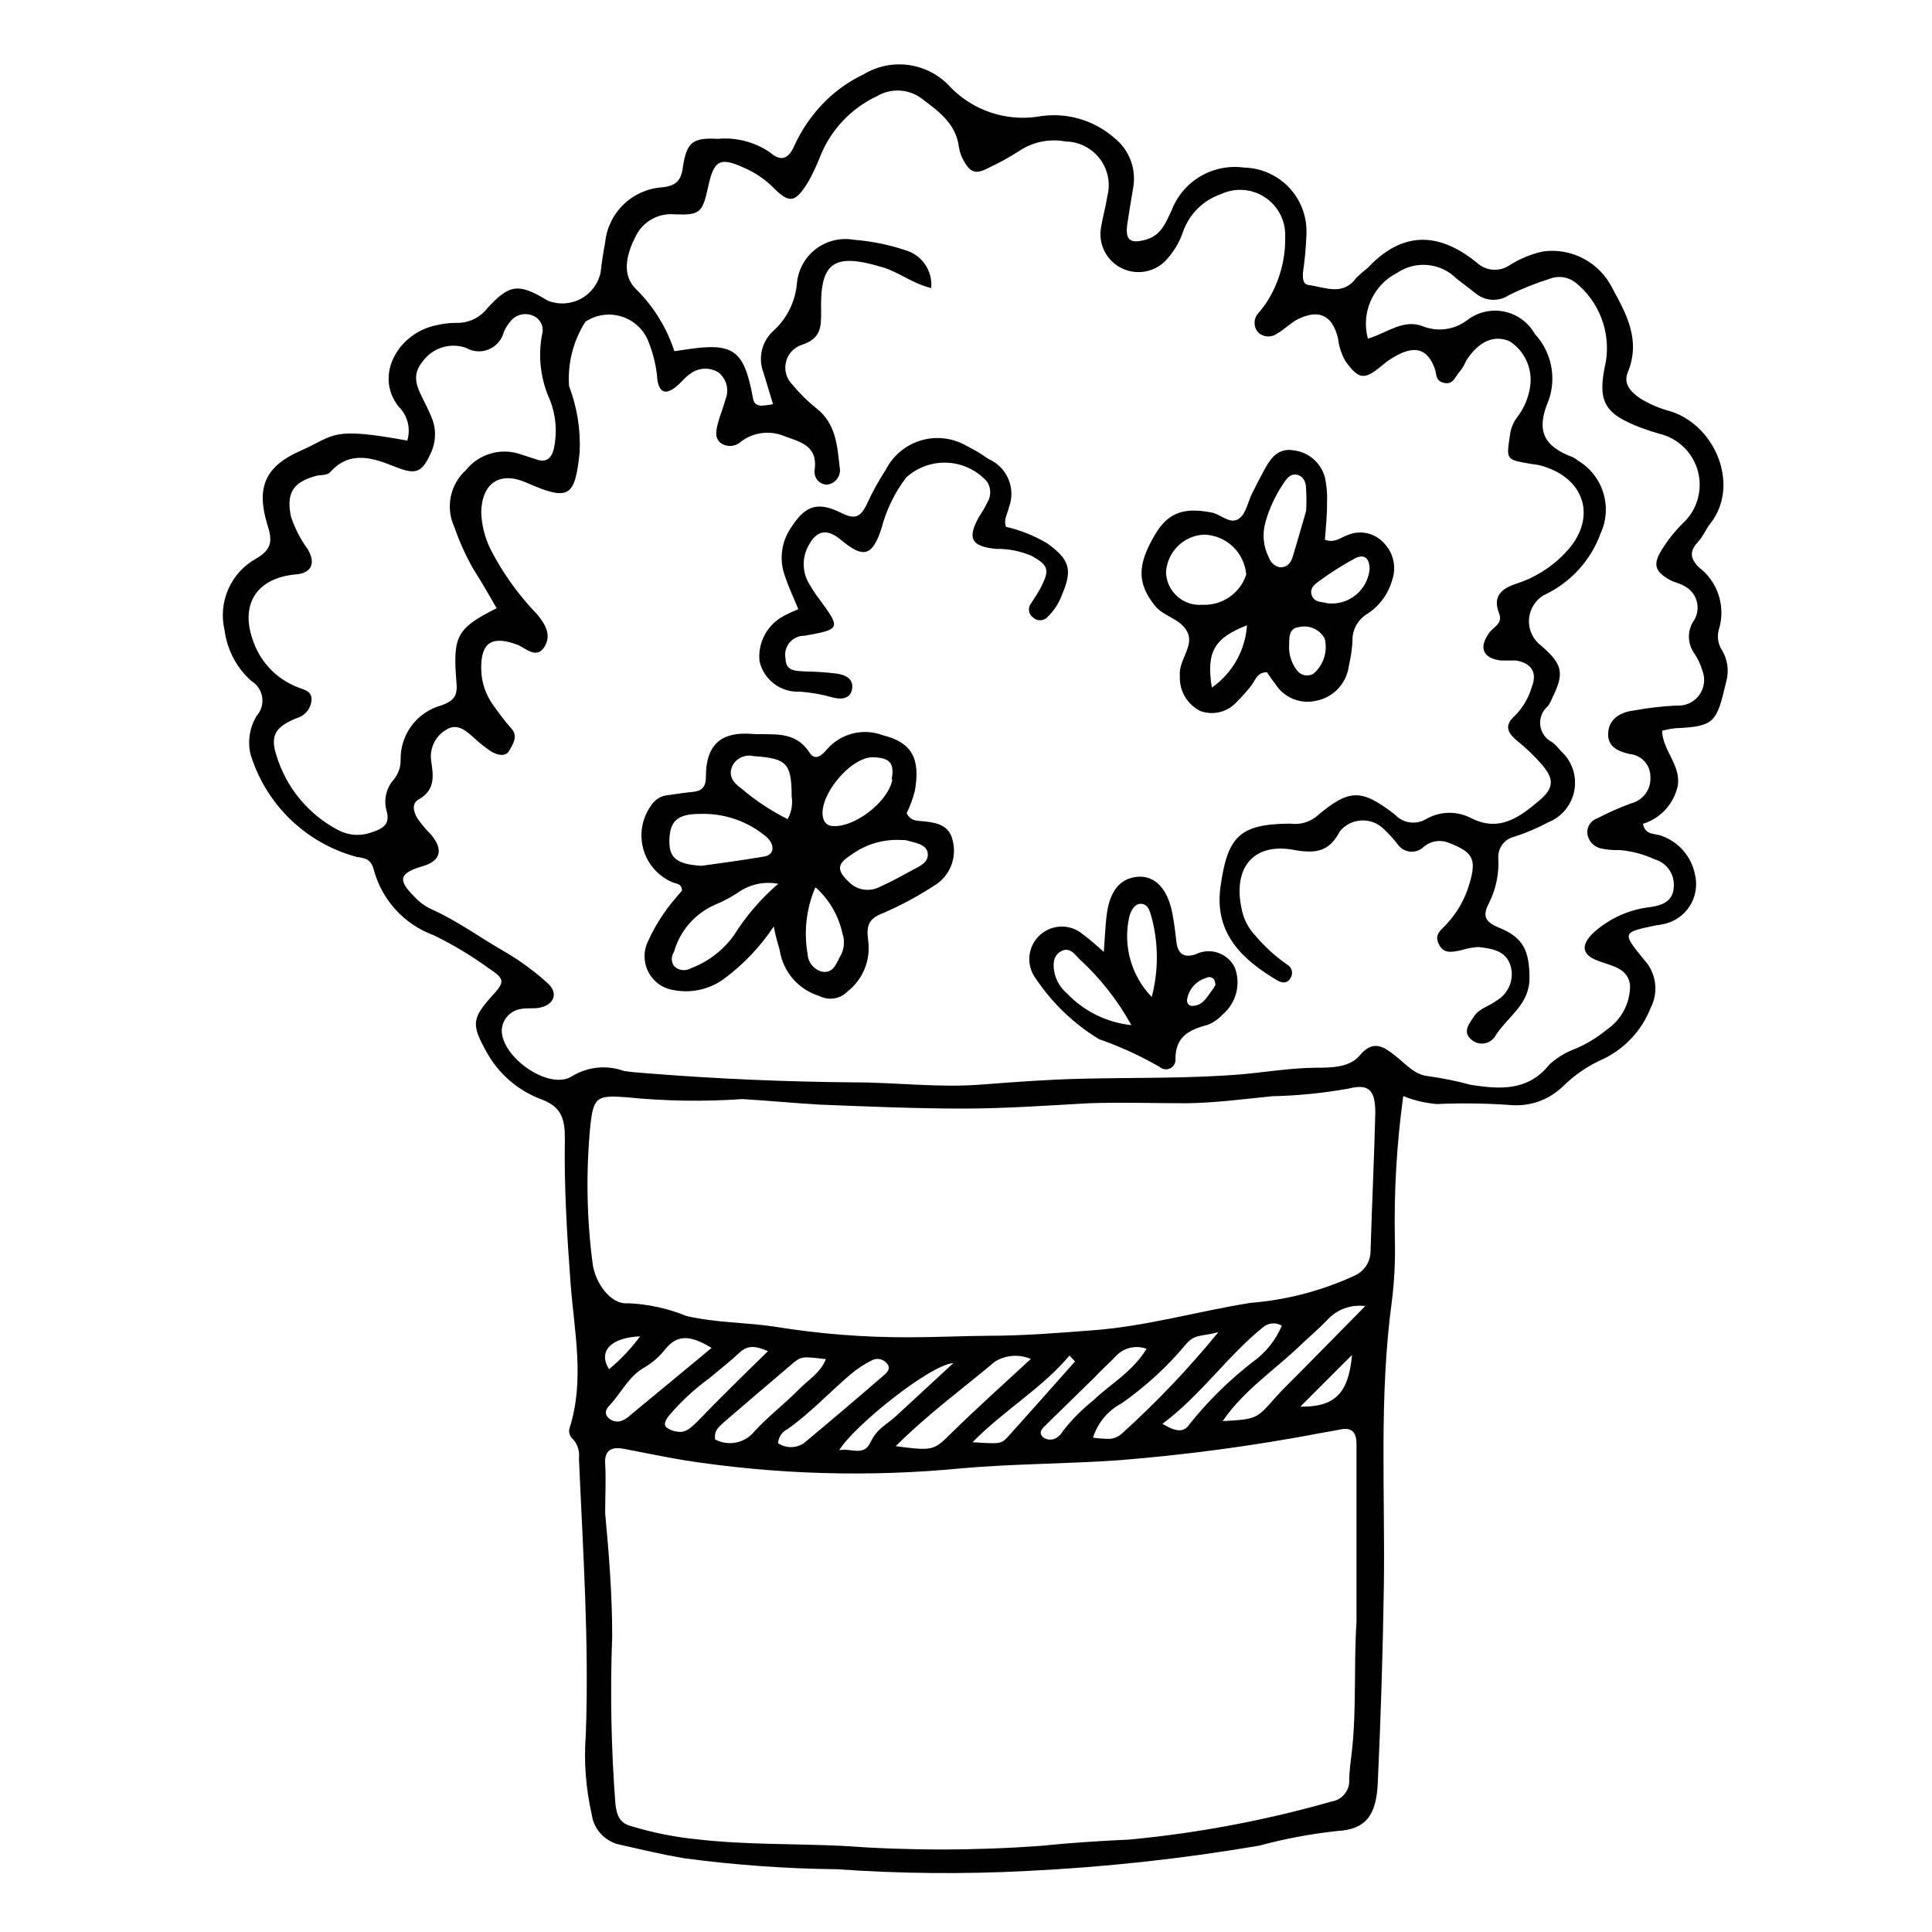 <?xml version="1.0" encoding="UTF-8"?>
<!-- Uploaded to: SVG Repo, www.svgrepo.com, Generator: SVG Repo Mixer Tools -->
<svg fill="#000000" width="800px" height="800px" version="1.1" viewBox="144 144 512 512" xmlns="http://www.w3.org/2000/svg">
 <g>
  <path d="m251.93 260.75c0.973-3.18 0.102-6.637-2.269-8.969-6.648-8.363 0-19.648 10.078-21.613 1.652-0.391 3.34-0.594 5.039-0.605 3.277 0.137 6.414-1.328 8.414-3.93 5.894-6.449 8.312-6.598 15.969-1.965 2.84 1.137 6.035 0.965 8.734-0.473 2.703-1.438 4.629-3.992 5.273-6.984 0.301-2.672 0.707-5.391 1.211-8.012l-0.004 0.004c0.395-3.82 2.129-7.379 4.898-10.043 2.766-2.664 6.383-4.266 10.215-4.519 3.727-0.402 5.039-1.812 5.492-5.441 1.008-6.551 2.621-7.758 9.219-7.406 4.918-0.457 9.84 0.828 13.906 3.629 2.769 2.418 4.734 1.762 6.246-1.461 2.016-4.555 4.871-8.691 8.414-12.191 2.938-2.902 6.344-5.289 10.078-7.055 3.641-2.215 7.941-3.082 12.156-2.457s8.078 2.707 10.918 5.883c5.949 6.09 14.441 8.988 22.871 7.809 7.332-1.383 14.895 0.68 20.508 5.594 3.93 3.106 5.859 8.105 5.035 13.047-0.555 3.176-1.059 6.398-1.562 9.621-0.656 4.383 0.656 5.441 4.785 4.332 4.133-1.109 5.34-4.484 6.852-7.609l0.004 0.008c1.418-3.828 4.098-7.055 7.594-9.152 3.5-2.098 7.609-2.938 11.652-2.387 4.523 0.094 8.824 1.992 11.941 5.277 3.113 3.285 4.781 7.68 4.633 12.203-0.121 3.527-0.441 7.043-0.957 10.531 0 1.512 0 2.922 1.562 3.125 4.332 0.555 9.02 3.023 12.594-1.914 0.977-0.945 2.004-1.836 3.074-2.672 10.629-11.336 20.758-7.91 28.867-1.359 2.367 2.234 5.969 2.527 8.668 0.703 2.742-1.754 5.781-3 8.965-3.676 3.688-0.488 7.438 0.191 10.719 1.945s5.93 4.492 7.57 7.828c3.828 6.953 7.559 13.855 4.082 22.27-1.211 2.973 0.656 5.039 3.125 6.801 2.523 1.582 5.277 2.769 8.16 3.527 11.992 3.727 18.539 19.699 10.578 29.773-1.16 1.461-1.863 3.324-3.125 4.684-2.266 2.469-2.418 4.231 0 6.801l0.004 0.004c2.531 1.887 4.406 4.519 5.363 7.531 0.957 3.008 0.949 6.242-0.023 9.246-0.457 1.852-0.109 3.809 0.957 5.391 1.414 2.418 1.812 5.297 1.109 8.008-2.57 10.629-2.719 12.141-13.453 12.543v0.004c-1.207 0.137-2.402 0.355-3.578 0.652 0 5.039 5.039 9.168 4.133 14.609v0.004c-1.023 4.777-4.551 8.633-9.219 10.074 0.605 3.176 3.324 2.469 5.039 3.223l-0.004 0.004c4.461 1.617 7.758 5.43 8.719 10.074 0.746 2.93 0.234 6.039-1.41 8.574-1.648 2.535-4.277 4.266-7.258 4.777-0.531 0.113-1.07 0.195-1.609 0.254-9.02 1.863-9.07 1.914-3.223 9.07l-0.004-0.004c3.266 3.469 3.973 8.625 1.766 12.848-2.312 5.887-6.758 10.688-12.445 13.453-3.988 1.742-7.625 4.203-10.73 7.254-3.547 3.481-8.391 5.309-13.352 5.039-6.707-0.496-13.434-0.598-20.152-0.305-3.047-0.254-6.035-0.965-8.867-2.113-1.738 12.648-2.481 25.418-2.219 38.188 0.137 5.418-0.133 10.844-0.805 16.223-3.426 25.191-1.762 50.383-2.117 75.57-0.27 17.363-0.805 34.73-1.613 52.094-0.402 8.613-3.223 12.293-10.781 12.695h0.004c-6.977 0.754-13.883 2.051-20.656 3.879-20.336 3.469-40.863 5.703-61.465 6.703-16.789 0.883-33.613 0.73-50.383-0.453-13.582-0.145-27.145-1.121-40.605-2.922-5.594-0.957-11.133-2.266-16.676-3.527-4.09-0.738-7.231-4.039-7.762-8.164-1.566-6.883-2.094-13.965-1.559-21.008 0.906-24.434-0.754-48.82-1.812-73.203h-0.004c0.238-1.809-0.293-3.637-1.461-5.039-0.906-0.672-1.32-1.824-1.059-2.922 4.133-12.848 1.258-25.746 0.301-38.543s-1.715-25.492-1.512-38.238c0-5.039-0.707-8.414-6.246-10.48l0.004 0.004c-6.188-2.305-11.336-6.758-14.512-12.547-3.93-7.051-3.93-8.766 1.109-14.457 3.828-4.133 3.93-4.785-0.656-7.809-4.555-3.309-9.395-6.211-14.457-8.668-7.793-2.856-13.711-9.316-15.871-17.332-0.754-2.922-2.316-3.074-4.535-3.426-13.48-3.609-24.137-13.941-28.164-27.305-0.773-3.445-0.18-7.062 1.664-10.078 1.199-1.359 1.73-3.184 1.445-4.977-0.281-1.793-1.348-3.363-2.906-4.293-3.891-3.488-6.394-8.266-7.055-13.449-0.859-3.621-0.52-7.422 0.973-10.832 1.488-3.406 4.051-6.238 7.289-8.062 4.484-2.519 4.383-5.039 3.074-9.07-3.074-10.078-0.402-15.516 8.867-19.598 9.27-4.078 7.66-6.398 28.215-2.668zm96.934-9.621c-0.957-3.176-1.762-5.742-2.519-8.312v-0.004c-1.559-3.969-0.449-8.488 2.769-11.285 3.555-3.293 5.734-7.812 6.098-12.645 0.375-3.562 2.219-6.809 5.086-8.961 2.867-2.148 6.5-3.012 10.027-2.375 4.594 0.355 9.129 1.27 13.504 2.723 4.453 1.227 7.387 5.473 6.949 10.074-5.039-1.258-8.516-4.18-12.797-5.492-13.047-3.93-16.727-1.512-16.375 11.738 0 4.031 0 7.106-5.039 8.766l0.004 0.004c-2.141 0.664-3.773 2.414-4.289 4.594-0.52 2.184 0.156 4.477 1.77 6.035 1.902 2.32 4.047 4.434 6.398 6.297 5.039 3.981 5.441 9.773 6.047 15.367 0.266 1.082 0.055 2.227-0.582 3.144-0.637 0.918-1.637 1.516-2.742 1.641-0.984-0.016-1.91-0.457-2.539-1.215-0.629-0.754-0.898-1.746-0.738-2.715 0.855-6.348-3.68-7.356-8.012-8.918-3.828-1.617-8.23-1.059-11.535 1.461-1.457 1.344-3.644 1.508-5.289 0.402-1.812-1.41-1.258-3.477-0.805-5.289s1.41-4.082 1.965-6.195h-0.004c1.086-2.516 0.391-5.445-1.711-7.207-2.367-1.527-5.441-1.387-7.66 0.355-1.359 0.906-2.316 2.266-3.578 3.273-2.719 2.266-4.434 1.812-5.039-1.613h0.004c-0.254-3.457-1.035-6.856-2.316-10.074-1.195-3.227-3.801-5.727-7.07-6.785-3.273-1.062-6.848-0.566-9.707 1.344-3.231 5.066-4.75 11.035-4.332 17.027 2.117 5.574 3.078 11.523 2.82 17.484-1.258 12.043-2.82 13.098-14.156 8.113-6.902-3.023-11.688 0-11.941 7.707 0.09 3.5 0.949 6.941 2.519 10.074 3.238 6.277 7.383 12.051 12.293 17.129 2.266 2.719 3.93 5.691 1.812 8.816-2.117 3.125-5.039 0-7.055-0.754-6.75-2.519-9.723-0.605-9.574 6.551l0.004-0.004c0.066 3.285 1.102 6.473 2.973 9.172 1.562 2.215 3.176 4.434 5.039 6.5 1.863 2.066 0.352 4.18-0.605 5.894-0.957 1.715-3.273 1.16-5.039 0-1.34-0.926-2.621-1.934-3.828-3.023-2.266-2.016-4.684-4.535-7.809-2.57-2.922 1.703-4.504 5.023-3.981 8.363 0.555 3.777 1.16 7.559-3.273 10.078-2.066 1.109-1.359 3.426-0.402 5.039l-0.004-0.004c1.086 1.547 2.297 2.996 3.629 4.332 3.324 3.93 2.57 6.953-2.066 8.312-6.348 1.863-6.902 3.629-2.316 8.16v0.004c1.289 1.406 2.848 2.539 4.586 3.324 6.953 3.125 13.098 7.707 19.699 11.438 3.941 2.34 7.637 5.074 11.031 8.16 2.871 2.57 1.715 5.691-2.117 6.449-1.562 0.352-3.273 0-5.039 0.352h0.004c-2.832 0.438-4.953 2.832-5.039 5.695 0 7.203 12.695 16.07 18.691 12.09 4.113-2.492 9.129-2.992 13.652-1.359 2.418 0.402 5.039 0.504 7.305 0.707 17.836 1.41 35.77 2.168 53.656 2.316 11.387 0 22.723 1.512 34.16 0.555 8.613-0.656 17.332-1.309 25.996-1.512 14.309-0.352 28.668 0 43.023-1.211 6.398-0.605 12.848-1.664 19.398-1.715 3.727 0 8.664 0 11.387-3.125 3.68-4.535 6.551-2.367 9.574 0 3.023 2.367 5.039 5.039 8.867 5.391l-0.004 0.004c3.738 0.52 7.441 1.277 11.086 2.269 7.559 1.16 15.113 1.812 20.859-5.391h-0.004c2.008-1.832 4.352-3.25 6.902-4.184 2.984-1.27 5.769-2.965 8.262-5.039 3.938-2.641 6.269-7.098 6.199-11.84-0.605-4.637-5.039-5.039-8.414-6.398-4.535-1.613-4.734-4.332-1.008-7.707 4.148-3.648 9.32-5.938 14.812-6.551 3.023-0.453 6.047-1.461 6.195-5.34 0.273-3.324-1.832-6.379-5.039-7.305-2.953-1.367-6.125-2.199-9.371-2.469-1.691 0.074-3.387-0.078-5.035-0.453-1.926-0.488-3.324-2.152-3.477-4.133-0.055-1.684 0.98-3.207 2.57-3.777 2.902-1.512 5.898-2.84 8.965-3.981 3.227-0.758 5.426-3.746 5.191-7.051 0.035-3.144-2.359-5.785-5.492-6.047-3.223-0.754-5.945-1.965-5.691-5.691 0.25-3.727 3.375-5.441 6.801-5.844v-0.004c3.727-0.688 7.496-1.125 11.285-1.309 2.348 0.188 4.625-0.852 6.019-2.75 1.398-1.898 1.711-4.387 0.832-6.57-0.461-1.574-1.156-3.07-2.066-4.434-1.973-2.684-1.973-6.336 0-9.02 0.871-1.551 1.062-3.394 0.527-5.094-0.531-1.699-1.746-3.098-3.348-3.871-1.16-0.707-2.57-0.906-3.727-1.562-3.93-2.215-4.535-4.082-2.168-7.91 1.57-2.539 3.43-4.891 5.539-7.004 3.824-3.477 5.406-8.785 4.106-13.789-1.301-5-5.269-8.867-10.301-10.039-1.562-0.453-3.125-0.957-4.637-1.512-10.078-3.828-11.84-7.004-9.473-17.633l0.004-0.004c0.621-3.898 0.199-7.891-1.227-11.574-1.426-3.68-3.801-6.918-6.887-9.383-1.977-1.504-4.602-1.852-6.902-0.906-3.625 1.148-7.16 2.562-10.578 4.231-2.75 1.887-6.422 1.699-8.969-0.453l-5.039-3.879c-4.199-4.207-10.793-4.844-15.719-1.512-3.098 1.57-5.562 4.164-6.977 7.336-1.414 3.176-1.688 6.742-0.781 10.098 5.039-1.461 9.422-5.34 14.559-3.273v-0.004c4.012 1.586 8.562 0.914 11.941-1.762 2.789-2.066 6.328-2.836 9.719-2.113 3.394 0.723 6.312 2.871 8.016 5.891 2.156 2.32 3.637 5.184 4.285 8.281 0.648 3.098 0.438 6.316-0.605 9.305-3.527 8.16-1.211 12.293 6.449 15.113h-0.004c0.484 0.254 0.941 0.559 1.363 0.906 3.195 1.918 5.57 4.949 6.664 8.508 1.098 3.562 0.84 7.406-0.719 10.789-2.656 7.254-8.098 13.148-15.117 16.371-2.262 1.379-3.703 3.781-3.856 6.43-0.152 2.644 1.008 5.195 3.102 6.82 5.844 5.039 6.348 7.305 3.074 13.957-0.297 0.766-0.688 1.496-1.16 2.168-1.496 1.246-2.258 3.168-2.023 5.102 0.234 1.934 1.434 3.617 3.184 4.469 0.84 0.684 1.602 1.461 2.266 2.32 2.914 2.602 4.273 6.523 3.594 10.371-0.676 3.844-3.293 7.07-6.918 8.52-2.887 1.547-5.902 2.828-9.02 3.828-2.59 0.609-4.375 2.984-4.231 5.644 0.238 4.09-0.598 8.172-2.418 11.84-1.812 3.426-1.211 5.039 2.57 6.602 6.648 2.672 8.062 6.297 8.113 13.301s-5.543 10.078-8.867 15.113h-0.004c-0.562 1.129-1.605 1.945-2.836 2.219-1.234 0.273-2.523-0.023-3.512-0.809-2.719-2.117-0.805-4.281 0.555-6.348 1.359-2.066 4.031-2.672 5.945-4.133 3.191-1.844 4.727-5.621 3.727-9.168-1.258-4.18-5.039-4.586-8.516-5.039-1.625 0.109-3.231 0.414-4.785 0.906-2.168 0.402-4.383 1.008-5.691-1.562-1.309-2.57 0.301-3.578 1.664-5.039h-0.004c3.047-3.133 5.262-6.977 6.449-11.184 1.965-6.602 0.754-8.312-5.644-10.781h0.004c-2.391-0.914-5.09-0.34-6.902 1.461-0.984 0.762-2.238 1.082-3.469 0.891-1.227-0.188-2.324-0.875-3.031-1.898-1.156-1.496-2.438-2.894-3.828-4.18-1.582-1.504-3.719-2.285-5.898-2.148-2.18 0.133-4.203 1.168-5.59 2.852-2.769 5.289-6.098 5.945-11.738 5.039-10.984-2.266-16.727 4.434-14.309 15.566 0.508 2.676 1.789 5.144 3.68 7.106 2.453 2.91 5.281 5.484 8.41 7.656 0.605 0.336 1.039 0.906 1.203 1.578 0.16 0.668 0.039 1.375-0.344 1.949-0.754 1.461-2.215 1.41-3.477 0.656-8.465-5.039-16.777-11.891-15.113-24.586 1.863-13.602 5.039-16.879 18.488-16.977v-0.004c2.387 0.348 4.816-0.27 6.75-1.711 8.918-7.609 12.043-7.609 21.059-0.656 2.074 2.231 5.406 2.75 8.062 1.262 3.594-2.148 8.027-2.34 11.789-0.504 7.609 4.031 13.047 0 18.289-4.434 4.031-3.375 4.082-5.793 0.707-9.672l-0.004-0.004c-1.961-2.25-4.117-4.324-6.449-6.195-2.469-2.016-3.629-4.031-0.707-6.602h0.004c2.125-2.133 3.688-4.766 4.535-7.656 1.512-3.828 0-6.297-4.133-7.055h-4.082c-4.684-0.605-5.894-3.324-3.125-7.254 1.16-1.664 3.777-2.469 2.672-5.289-1.812-4.535 0.805-6.602 4.586-7.809 4.938-1.586 9.391-4.391 12.949-8.164 8.566-8.867 5.543-19.801-6.398-23.125-1.059-0.301-2.168-0.352-3.223-0.555-6.047-1.059-5.996-1.109-5.039-7.356h-0.004c0.184-1.836 0.879-3.582 2.016-5.035 1.816-2.383 2.981-5.195 3.375-8.164 0.637-4.668-1.48-9.281-5.438-11.84-4.18-1.812-8.16 0-11.488 5.039-0.418 1.004-0.957 1.953-1.613 2.82-1.258 1.211-1.762 3.727-4.231 3.176-2.469-0.555-1.965-2.266-2.519-3.777-1.613-4.484-4.332-5.945-8.465-4.281v-0.004c-1.996 0.852-3.852 2.008-5.492 3.426-4.734 3.93-6.144 3.777-9.672-1.059-1.09-1.867-1.773-3.945-2.016-6.094-1.461-6.144-5.039-7.91-10.781-5.039-1.914 1.008-3.426 2.672-5.34 3.727v0.004c-1.523 1.152-3.664 1.023-5.039-0.305-1.281-1.434-1.281-3.602 0-5.039 0.898-1.031 1.723-2.125 2.469-3.273 3.172-5.106 4.801-11.02 4.688-17.027 0.168-4.176-1.855-8.133-5.336-10.441-3.481-2.309-7.918-2.629-11.695-0.844-4.738 1.617-8.457 5.336-10.074 10.074-0.992 2.836-2.574 5.426-4.637 7.609-3.133 3.148-7.961 3.879-11.883 1.789-3.922-2.09-6.012-6.5-5.144-10.859 0.453-2.672 1.211-5.289 1.613-7.961h-0.004c0.934-3.445 0.223-7.133-1.922-9.984-2.144-2.856-5.488-4.562-9.059-4.625-4.324-0.824-8.801 0.098-12.445 2.57-2.519 1.621-5.144 3.066-7.859 4.332-3.68 1.965-5.039 1.41-7.004-2.266-0.484-0.969-0.824-2.008-1.008-3.074-0.754-6.449-5.644-9.723-10.078-13.098h0.004c-3.426-2.434-7.961-2.633-11.59-0.504-6.898 3.211-12.309 8.945-15.113 16.02-0.898 2.281-1.941 4.504-3.121 6.648-3.578 5.793-5.039 5.945-9.672 1.211h-0.004c-2.184-2.082-4.727-3.754-7.504-4.938-6.246-2.82-7.859-1.965-9.371 5.039-1.512 7.004-2.168 7.609-8.918 7.356-4.461-0.398-8.68 2.094-10.48 6.195-2.367 4.637-3.527 10.078 0.352 13.703 4.613 4.582 8.066 10.195 10.078 16.375l2.769-0.402c12.949-2.016 15.668 0 18.035 12.695 0.406 2.769 2.422 2.219 5.344 1.762zm154.62 322.74v-30.934-16.273c0-3.223-1.359-4.535-4.535-3.777l-5.039 0.906h0.004c-17.727 3.371-35.621 5.777-53.605 7.203-13.805 0.957-27.66 0.906-41.363 2.117-24.512 2.383-49.223 1.672-73.559-2.117-5.34-0.906-10.68-2.016-15.973-3.023-3.324-0.656-5.289 0.301-5.039 4.031 0.25 3.727 0 8.664 0 13 1.008 10.832 1.863 21.613 1.863 32.496h0.004c-0.57 14.898-0.285 29.82 0.859 44.688 0.402 3.223 1.309 5.039 4.281 5.793 5.715 1.734 11.586 2.898 17.531 3.477 12.695 1.461 25.441 1.109 38.188 1.715l0.004-0.004c17.559 1.285 35.188 1.285 52.746 0 7.809-0.805 15.668-1.309 23.477-1.664v0.004c18.109-1.715 36.02-5.086 53.508-10.078 2.801-0.41 4.84-2.863 4.734-5.691 0-2.469 0.402-5.039 0.656-7.305 1.309-11.234 0.504-22.926 1.258-34.562zm-162.73-138.6c-10.305 0.715-20.656 0.543-30.934-0.504-7.609-0.555-8.566 0-9.371 7.559-1.184 12.176-0.98 24.445 0.605 36.574 0.656 5.039 4.785 10.934 9.371 10.48 5.328 0.223 10.578 1.367 15.516 3.375 7.758 1.812 15.566 1.664 23.328 2.82 11.793 1.922 23.723 2.867 35.668 2.82 7.055 0 14.105-0.352 21.16-0.402 9.27 0 18.438-0.754 27.609-1.461 14.156-1.059 27.762-5.039 41.664-7.254 9.504-0.754 18.797-3.176 27.457-7.152 2.652-1.102 4.379-3.684 4.387-6.551 0.352-12.191 0.957-24.383 1.258-36.625 0-5.945-1.562-7.859-7.152-6.449-6.656 1.191-13.395 1.867-20.152 2.012-7.559 0.754-15.113 1.762-22.672 1.863-8.664 0-17.332-0.301-25.996 0-11.082 0.605-22.168 1.41-33.25 1.41-12.746 0-25.492-0.555-38.188-1.059-6.805-0.398-13.559-1.055-20.309-1.457zm-65.141-130.09c-2.016-3.477-3.981-6.953-6.144-10.328h-0.004c-2.019-3.547-3.707-7.273-5.039-11.133-2.41-5.156-1.184-11.281 3.023-15.113 3.519-4.414 9.465-6.078 14.762-4.133l3.879 1.258c2.719 1.008 4.082-0.352 4.684-2.82h0.004c0.93-4.285 0.582-8.754-1.008-12.844-2.5-5.453-3.238-11.543-2.117-17.434 0.609-2.094-0.516-4.301-2.57-5.039-2.09-0.824-4.473-0.168-5.844 1.613-0.691 0.824-1.27 1.738-1.711 2.719-0.512 2.094-1.988 3.82-3.973 4.656-1.988 0.832-4.25 0.676-6.106-0.422-4.281-1.473-9.023 0.094-11.586 3.828-3.074 3.828-1.059 7.106 0.605 10.531 0.848 1.633 1.605 3.316 2.266 5.035 0.922 2.883 0.688 6.008-0.656 8.719-2.316 5.039-3.93 5.594-9.371 3.426s-11.84-4.586-17.129 1.359c-0.957 1.059-2.57 0.707-3.828 1.059-6.195 1.664-7.91 4.637-6.648 10.781 1.016 3.086 2.512 5.992 4.43 8.613 2.266 3.828 0.957 6.348-3.023 6.699-10.578 0.906-15.113 8.062-11.285 18.035l0.004 0.004c1.984 5.426 6.203 9.738 11.586 11.84 1.664 0.707 3.981 0.957 3.727 3.578-0.207 2.199-1.75 4.039-3.879 4.633-5.644 2.266-7.055 4.586-5.492 9.621l0.004 0.004c2.555 8.707 8.562 15.988 16.625 20.152 2.691 1.367 5.832 1.551 8.664 0.504 2.871-0.906 5.039-2.066 3.981-5.691v-0.004c-0.828-2.938-0.086-6.098 1.965-8.363 1.145-1.426 1.77-3.207 1.762-5.039-0.09-3.289 0.93-6.516 2.894-9.156s4.762-4.543 7.938-5.402c3.578-1.309 4.332-2.769 3.93-6.449-0.957-12.039 0.203-14.004 10.684-19.297zm105.8 222.08c10.078 1.309 10.078 1.16 15.113-3.879 6.5-6.348 13.301-12.445 20.656-19.246v0.004c-3.102-1.328-6.652-1.062-9.523 0.703-8.414 7.106-17.434 13.605-26.297 22.422zm124.39-37.129c-3.758-0.504-7.523 0.871-10.074 3.68-2.215 2.316-4.734 4.434-7.055 6.648-6.852 6.602-15.113 11.992-20.656 20.152 9.02-0.504 8.969-0.555 14.008-6.297 2.168-2.418 4.535-4.637 6.801-6.953zm-172.4 35.266v0.004c3.519 1.953 7.938 1.105 10.48-2.016 3.629-3.981 7.961-7.254 11.738-11.082 2.418-2.519 5.742-4.383 7.254-8.113-6.449-0.754-6.5-0.855-9.371 1.613-5.945 5.039-11.789 10.078-17.684 15.113-1.059 1.105-2.617 1.965-2.316 4.383zm-0.805-24.184c-5.691-3.426-9.117-3.629-12.344 0.402v0.004c-1.523 1.914-3.387 3.539-5.492 4.785-4.231 2.367-6.098 6.75-9.27 10.078-0.707 0.754-1.359 1.762-0.605 2.871 0.84 1.121 2.273 1.621 3.629 1.258 0.984-0.352 1.879-0.918 2.617-1.66 7.004-5.746 13.805-11.438 21.566-17.836zm134.27-4.18c-4.031 1.16-6.195 0.402-8.465 3.074-4.984 5.996-10.746 11.297-17.129 15.77-3.648 1.906-6.387 5.188-7.609 9.117 1.535 0.23 3.086 0.332 4.637 0.305 1.062-0.125 2.062-0.562 2.871-1.262 9.277-8.363 17.898-17.426 25.793-27.105zm-116.68 29.422c2.07 1.395 4.781 1.395 6.852 0 7.055-5.879 14.055-11.824 21.008-17.836 0.957-0.805 2.215-1.914 0.957-3.324-0.898-1.102-2.422-1.473-3.727-0.906-2.18 1.059-4.211 2.398-6.047 3.981-5.543 4.734-10.48 10.078-16.523 14.359-1.449 0.699-2.41 2.125-2.519 3.727zm-2.672-24.383c-3.223-1.41-5.391-1.664-7.559 0.402-2.168 2.066-5.34 4.535-8.012 6.801h0.004c-4.008 2.902-7.648 6.289-10.832 10.078-0.605 0.855-1.359 2.016-0.555 2.871 0.824 0.656 1.824 1.059 2.871 1.16 2.168 0.453 3.477-0.906 5.039-2.316 6.047-6.301 12.191-12.297 19.043-18.996zm104.54 19.246c3.324 2.016 5.644 2.57 7.254 0h0.004c4.906-6.117 10.52-11.629 16.727-16.426 3.387-2.426 6.035-5.738 7.656-9.57-1.598-0.965-3.637-0.781-5.035 0.453-9.523 7.707-16.324 17.883-26.602 25.543zm-55.418-16.07c-6.144 0.352-26.551 16.828-30.23 23.074 3.125-0.656 6.449 1.762 8.262-2.066s4.383-4.734 6.75-6.953zm51.137-3.828v-0.004c-2.91-1.027-6.156-0.191-8.211 2.117-1.613 1.762-3.527 3.324-5.039 5.039l-13.301 13c-0.906 0.906-2.215 1.965-0.805 3.324 1.121 0.828 2.656 0.828 3.777 0 0.648-0.465 1.18-1.066 1.562-1.766 2.344-2.961 5.012-5.648 7.961-8.012 4.434-4.281 10.379-7.504 14.156-13.703zm-18.941 3.324-1.41-1.512c-7.254 8.664-17.332 14.457-25.695 22.973 7.457 0.453 7.559 0.555 9.621-1.715 5.879-6.547 11.742-13.133 17.586-19.746zm73.355-1.562-13.602 13.602c9.066 0.102 12.746-3.375 13.703-13.602zm-188.48-5.039c-7.859 0.301-11.285 3.981-8.312 8.715 3.172-2.621 5.996-5.637 8.414-8.965z"/>
  <path d="m349.06 389.52c-3.602 5.41-8.117 10.148-13.352 14.004-3.793 2.699-8.523 3.734-13.098 2.875-2.859-0.406-5.356-2.152-6.719-4.699-1.363-2.551-1.434-5.594-0.184-8.199 1.109-2.484 2.441-4.863 3.981-7.106 1.461-2.215 3.223-4.281 5.039-6.348 0-2.117-1.812-1.762-2.82-2.367h-0.004c-3.676-1.672-6.41-4.902-7.453-8.801-1.047-3.902-0.289-8.066 2.062-11.352 1-1.66 2.754-2.715 4.688-2.82 2.168-0.301 4.281-0.656 6.449-0.855 2.168-0.203 3.477-1.16 3.426-4.133 0-8.113 3.828-11.84 11.992-11.234 5.441 0.402 11.539-1.16 15.516 5.039 1.512 2.215 3.273 0.605 4.586-0.957v-0.004c3.66-4.199 9.543-5.688 14.762-3.727 7.559 1.863 10.078 5.996 8.516 14.762h-0.004c-0.516 2.035-1.242 4.008-2.164 5.894 1.109 2.367 3.223 1.965 5.039 2.215 3.426 0.402 6.348 1.258 7.152 5.039 1.105 4.262-0.488 8.77-4.031 11.387-4.496 3.004-9.25 5.602-14.207 7.758-3.93 1.461-4.684 3.223-4.18 7.152l-0.004 0.004c0.391 2.559 0.094 5.18-0.863 7.586-0.957 2.41-2.535 4.519-4.578 6.117-1.949 2-4.973 2.488-7.453 1.207-2.727-0.832-5.164-2.418-7.027-4.574-1.863-2.156-3.078-4.797-3.504-7.617-0.402-1.609-1.008-3.121-1.562-6.246zm-19.145-16.07c5.039-0.707 10.781-1.461 16.625-2.469 2.519-0.402 2.973-2.82 0.754-5.039h0.004c-4.945-4.254-11.316-6.484-17.836-6.246-5.742 0-7.859 1.762-8.062 6.648-0.199 4.887 1.715 6.699 8.516 7.106zm20.152 4.734c-3.336-0.605-6.781 0.043-9.672 1.812-2.207 1.531-4.57 2.812-7.055 3.832-5.242 2.352-9.176 6.91-10.73 12.441-0.777 1.121-0.777 2.609 0 3.731 1.18 1.203 3.027 1.453 4.484 0.602 4.566-1.723 8.527-4.754 11.387-8.715 3.215-5.137 7.188-9.758 11.789-13.703zm30.23-27.609c0.805-4.332-0.453-5.793-5.039-5.894-6.195 0-15.113 11.184-12.949 16.625 0.301 0.73 0.91 1.285 1.664 1.512 5.793 1.109 15.418-6.144 16.523-12.242zm2.316 16.02v0.004c-4.629-0.207-9.191 1.16-12.949 3.879-3.828 2.418-4.031 4.082-0.754 7.203 2.133 2.223 5.477 2.777 8.211 1.359 2.922-1.309 5.793-2.871 8.613-4.434 1.863-1.008 4.383-1.965 4.133-4.434s-3.426-2.82-5.644-3.477c-0.301-0.098-0.902-0.051-1.406-0.098zm-29.926-5.441v0.004c1.055-1.848 1.445-4 1.109-6.098 0-8.918-1.41-10.078-10.078-10.68-2.141-0.512-4.363 0.43-5.492 2.316-1.41 2.672 0 4.684 2.168 6.195 3.809 3.258 8.004 6.035 12.492 8.266zm7.356 18.086v0.004c-2.363 5.543-3.062 11.648-2.016 17.582 0.098 2.254 1.684 4.168 3.879 4.688 3.176 0.504 3.777-2.519 5.039-4.586 0.828-1.754 0.938-3.762 0.301-5.594-1.016-4.66-3.465-8.891-7.004-12.09z"/>
  <path d="m495.12 287.04c2.719 0.957 4.18-0.656 5.945-1.211v0.004c3.332-1.465 7.231-0.633 9.672 2.066 2.535 2.574 3.391 6.359 2.219 9.773-1.016 3.688-3.344 6.879-6.551 8.969-2.602 1.531-4.137 4.387-3.981 7.402-0.145 2.156-0.465 4.297-0.957 6.398-0.598 4.734-4.215 8.516-8.918 9.32-4.09 0.848-8.277-0.914-10.527-4.434-0.855-1.059-1.562-2.168-2.266-3.176-2.672 0-3.074 2.168-4.18 3.578l-0.004 0.004c-1.168 1.488-2.43 2.902-3.777 4.231-2.414 2.734-6.25 3.711-9.676 2.469-3.5-1.727-5.641-5.371-5.441-9.27-0.453-4.133 3.828-7.859 2.016-11.586-1.812-3.727-6.246-4.031-8.664-7.106-4.637-5.844-4.734-10.68 0-18.691 3.477-5.945 7.656-7.406 15.113-5.945 2.519 0.504 5.039 3.477 7.457 1.41 1.664-1.41 2.117-4.231 3.176-6.398 1.059-2.168 2.215-4.383 3.375-6.5 1.613-2.973 3.527-5.543 7.406-5.039v0.004c4.172 0.379 7.637 3.379 8.613 7.453 0.445 2.121 0.613 4.289 0.504 6.449 0.051 3.023-0.301 6.25-0.555 9.824zm-32.445 17.23c5.223 0.238 9.965-3.039 11.59-8.008-0.488-5.863-5.305-10.422-11.188-10.582-5.453 0.254-9.82 4.621-10.074 10.078 0.102 2.43 1.191 4.715 3.016 6.32 1.828 1.609 4.231 2.402 6.656 2.191zm27.457-24.738v0.004c0.113-1.98 0.113-3.965 0-5.945 0-1.562-0.555-3.375-2.418-3.777-1.863-0.402-2.871 1.211-3.727 2.519v-0.004c-2.066 3.094-3.633 6.496-4.637 10.078-0.898 3.148-0.555 6.519 0.957 9.422 0.449 1.305 1.566 2.266 2.922 2.519 2.066 0 2.922-1.359 3.375-2.871 1.312-4.285 2.519-8.668 3.527-12.043zm5.594 24.336c2.684 0.324 5.387-0.441 7.496-2.129 2.113-1.684 3.461-4.148 3.738-6.84 0-3.023-1.41-4.18-3.879-2.922-3.293 1.777-6.457 3.781-9.473 5.996-1.258 0.906-2.719 2.066-1.914 3.93 0.805 1.863 2.621 1.512 4.031 1.965zm-10.078 10.781c-0.211 2.488 0.508 4.965 2.016 6.953 0.988 1.375 2.84 1.805 4.332 1.008 2.731-2.281 3.922-5.918 3.074-9.371-1.344-2.488-4.215-3.734-6.953-3.023-2.469 0.254-2.469 2.672-2.469 4.434zm-20.453 11.539c5.422-3.809 8.828-9.863 9.27-16.477-8.664 3.375-10.832 7.004-9.32 16.477z"/>
  <path d="m436.52 396.27c0.301-4.031 0.402-6.699 0.707-9.371 0.754-6.699 3.527-10.078 8.113-10.531 4.586-0.453 8.16 2.973 9.422 10.078 0.453 2.418 0.754 5.039 1.008 7.254 0.402 3.176 2.066 4.18 5.039 3.223l-0.004 0.004c1.84-0.941 3.981-1.102 5.941-0.449 1.961 0.656 3.578 2.07 4.488 3.926 1.68 4.438 0.367 9.453-3.277 12.492-1.094 1.207-2.457 2.137-3.981 2.723-5.039 1.309-8.516 3.223-8.465 9.117h0.004c0.051 1.012-0.512 1.957-1.422 2.394-0.914 0.441-2 0.293-2.762-0.379-5.113-2.949-10.496-5.414-16.07-7.356-6.746-4.109-12.508-9.645-16.879-16.223-2.422-3.394-2.066-8.035 0.844-11.02 2.91-2.988 7.543-3.461 10.996-1.121 2.191 1.633 4.293 3.383 6.297 5.238zm7.305 19.398c-3.641-6.598-8.336-12.555-13.902-17.633-1.16-1.309-2.621-3.176-4.785-1.914-2.168 1.258-2.117 3.629-1.664 5.793 0.5 2.106 1.664 3.996 3.324 5.391 4.508 4.715 10.543 7.68 17.027 8.363zm5.391-7.457c1.816-6.887 1.816-14.125 0-21.008-0.453-1.562-0.855-3.527-2.719-3.68-1.863-0.152-2.973 2.016-3.324 3.879-1.543 7.508 0.719 15.297 6.043 20.809zm16.879-3.176c-0.008-0.504-0.129-1.004-0.352-1.461-0.5-0.652-1.41-0.828-2.117-0.402-2.652 0.773-4.617 3.012-5.039 5.742-0.07 0.391 0.023 0.797 0.266 1.113 0.238 0.316 0.602 0.516 0.996 0.551 2.871 0 3.93-2.266 5.34-4.133v0.004c0.344-0.445 0.648-0.914 0.906-1.414z"/>
  <path d="m355.56 305.43c-1.41-3.426-2.672-6.098-3.578-8.867-1.496-4.148-0.957-8.758 1.461-12.445 3.777-5.996 7.004-7.406 13.402-4.231 3.578 1.762 5.039 1.41 6.852-2.215v-0.004c1.445-3.176 3.129-6.242 5.039-9.168 1.934-3.812 5.367-6.648 9.48-7.824 4.109-1.176 8.523-0.586 12.184 1.629 1.938 0.949 3.789 2.062 5.543 3.324 4.996 2.152 7.383 7.883 5.391 12.949-0.301 1.562-1.41 2.973-0.754 5.039l-0.004-0.004c3.828 0.875 7.5 2.336 10.883 4.336 5.894 4.231 6.902 6.902 3.981 13.652-0.836 2.297-2.199 4.367-3.981 6.043-1.031 0.98-2.648 0.98-3.68 0-0.559-0.387-0.945-0.98-1.066-1.652-0.125-0.668 0.023-1.363 0.414-1.922 1.008-1.613 2.168-3.176 3.023-5.039 2.066-4.18 1.461-5.34-2.719-7.707h-0.004c-3.004-1.289-6.25-1.926-9.52-1.867-6.5-0.656-7.609-2.769-4.535-8.363 0.891-1.34 1.699-2.738 2.418-4.18 0.957-1.727 0.82-3.852-0.352-5.441-2.711-2.938-6.477-4.684-10.469-4.856-3.996-0.168-7.894 1.25-10.844 3.949-3.059 4.039-5.285 8.645-6.551 13.551-2.418 7.305-4.785 7.91-10.629 3.023-3.828-3.223-6.648-2.672-8.867 1.812-1.633 3.219-1.422 7.059 0.555 10.078 0.66 1.172 1.402 2.301 2.215 3.375 6.047 8.211 6.098 8.312-3.629 10.078h0.004c-1.543-0.035-3.016 0.637-3.996 1.824-0.984 1.191-1.367 2.762-1.043 4.269 0 3.426 2.973 3.223 5.391 3.375 2.711 0.035 5.418 0.219 8.109 0.555 2.266 0.301 4.535 1.309 4.133 4.031-0.402 2.719-2.922 2.871-5.039 2.316-2.875-0.82-5.832-1.344-8.816-1.562-5.047 0.273-9.559-3.129-10.68-8.059-0.516-4.969 2.062-9.746 6.5-12.043 1.227-0.652 2.488-1.238 3.777-1.762z"/>
 </g>
</svg>